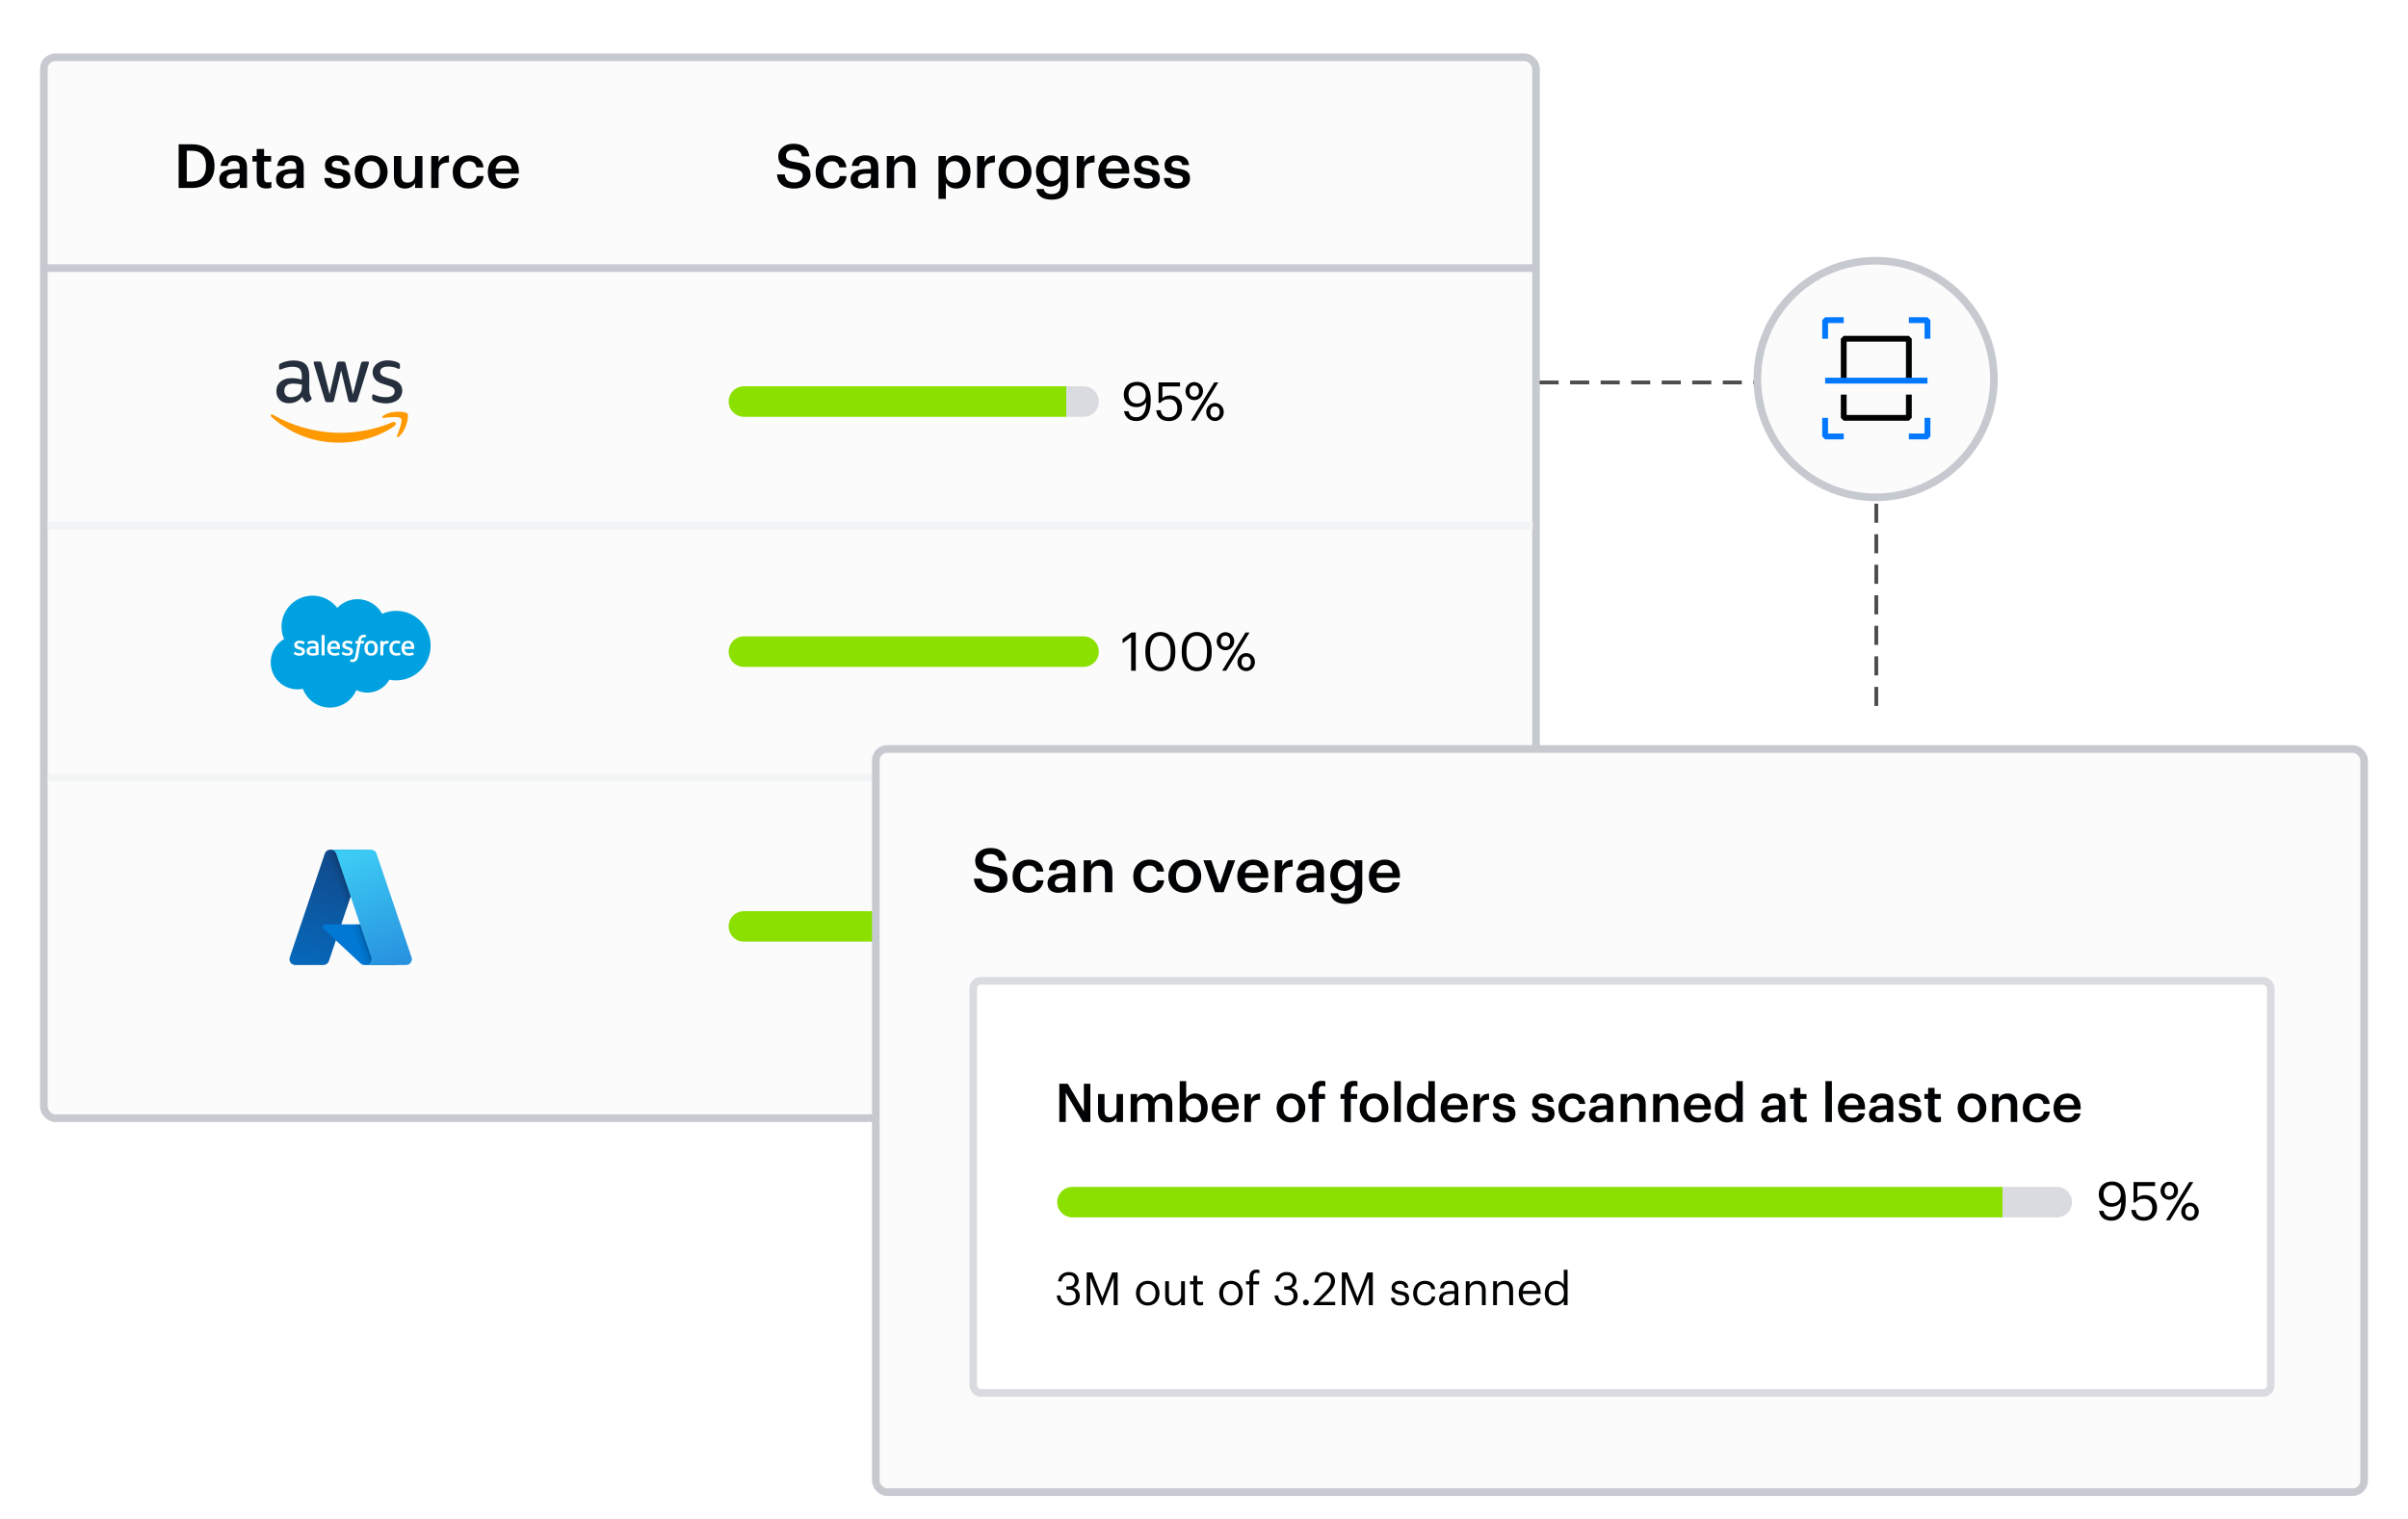 <svg width="631" height="398" viewBox="0 0 631 398" fill="none" xmlns="http://www.w3.org/2000/svg">
<g filter="url(#filter0_dd_8453_7898)">
<rect x="10.5" y="6.001" width="393" height="280" rx="4" fill="#FBFBFB"/>
<rect x="11.5" y="7.001" width="391" height="278" rx="3" stroke="#C7C9D0" stroke-width="2"/>
</g>
<path d="M12.5 70.252L401.648 70.252" stroke="#C7C9D0" stroke-width="2" stroke-linecap="square"/>
<path d="M46.812 49.252V37.812H50.284C54.268 37.812 56.204 40.084 56.204 43.412V43.556C56.204 46.884 54.268 49.252 50.252 49.252H46.812ZM48.94 47.572H50.188C52.748 47.572 53.98 46.1 53.98 43.572V43.444C53.98 40.98 52.86 39.492 50.172 39.492H48.94V47.572ZM60.73 48.02C61.914 48.02 62.794 47.396 62.794 46.324V45.492H61.802C60.33 45.492 59.386 45.828 59.386 46.852C59.386 47.556 59.77 48.02 60.73 48.02ZM60.266 49.412C58.73 49.412 57.466 48.676 57.466 46.932C57.466 44.98 59.354 44.276 61.754 44.276H62.794V43.844C62.794 42.724 62.41 42.164 61.274 42.164C60.266 42.164 59.77 42.644 59.674 43.476H57.802C57.962 41.524 59.514 40.708 61.386 40.708C63.258 40.708 64.73 41.476 64.73 43.764V49.252H62.826V48.228C62.282 48.948 61.546 49.412 60.266 49.412ZM69.797 49.396C68.133 49.396 67.269 48.5 67.269 46.916V42.34H66.149V40.884H67.269V39.044H69.205V40.884H71.045V42.34H69.205V46.74C69.205 47.476 69.557 47.812 70.165 47.812C70.549 47.812 70.837 47.764 71.109 47.652V49.188C70.805 49.3 70.389 49.396 69.797 49.396ZM75.589 48.02C76.773 48.02 77.653 47.396 77.653 46.324V45.492H76.661C75.189 45.492 74.245 45.828 74.245 46.852C74.245 47.556 74.629 48.02 75.589 48.02ZM75.125 49.412C73.589 49.412 72.325 48.676 72.325 46.932C72.325 44.98 74.213 44.276 76.613 44.276H77.653V43.844C77.653 42.724 77.269 42.164 76.133 42.164C75.125 42.164 74.629 42.644 74.533 43.476H72.661C72.821 41.524 74.373 40.708 76.245 40.708C78.117 40.708 79.589 41.476 79.589 43.764V49.252H77.685V48.228C77.141 48.948 76.405 49.412 75.125 49.412ZM88.485 49.412C86.325 49.412 85.061 48.42 84.981 46.644H86.805C86.901 47.492 87.333 47.988 88.469 47.988C89.509 47.988 89.973 47.62 89.973 46.916C89.973 46.228 89.413 45.972 88.181 45.764C85.973 45.412 85.157 44.788 85.157 43.22C85.157 41.54 86.725 40.708 88.293 40.708C90.005 40.708 91.365 41.348 91.573 43.236H89.781C89.621 42.468 89.189 42.116 88.293 42.116C87.461 42.116 86.965 42.516 86.965 43.108C86.965 43.716 87.365 43.956 88.693 44.18C90.661 44.484 91.829 44.964 91.829 46.74C91.829 48.436 90.629 49.412 88.485 49.412ZM97.255 49.412C94.791 49.412 92.967 47.7 92.967 45.156V45.028C92.967 42.436 94.807 40.708 97.271 40.708C99.719 40.708 101.559 42.42 101.559 44.98V45.108C101.559 47.716 99.719 49.412 97.255 49.412ZM97.271 47.908C98.711 47.908 99.575 46.836 99.575 45.124V45.012C99.575 43.284 98.711 42.228 97.271 42.228C95.831 42.228 94.951 43.268 94.951 44.996V45.124C94.951 46.836 95.799 47.908 97.271 47.908ZM106.108 49.412C104.46 49.412 103.228 48.468 103.228 46.244V40.884H105.164V46.02C105.164 47.284 105.692 47.86 106.812 47.86C107.852 47.86 108.764 47.188 108.764 45.86V40.884H110.7V49.252H108.764V47.94C108.348 48.756 107.468 49.412 106.108 49.412ZM112.996 49.252V40.884H114.932V42.452C115.46 41.396 116.244 40.772 117.652 40.756V42.564C115.956 42.58 114.932 43.124 114.932 44.9V49.252H112.996ZM122.863 49.412C120.463 49.412 118.639 47.844 118.639 45.172V45.044C118.639 42.388 120.527 40.708 122.863 40.708C124.719 40.708 126.463 41.54 126.687 43.844H124.815C124.655 42.724 123.919 42.26 122.895 42.26C121.567 42.26 120.623 43.284 120.623 45.012V45.14C120.623 46.964 121.519 47.924 122.943 47.924C123.967 47.924 124.847 47.316 124.959 46.132H126.735C126.591 48.052 125.135 49.412 122.863 49.412ZM132.082 49.412C129.618 49.412 127.842 47.796 127.842 45.156V45.028C127.842 42.436 129.618 40.708 132.002 40.708C134.082 40.708 135.954 41.94 135.954 44.932V45.492H129.826C129.89 47.076 130.69 47.972 132.13 47.972C133.298 47.972 133.906 47.508 134.05 46.692H135.922C135.65 48.452 134.226 49.412 132.082 49.412ZM129.858 44.196H134.034C133.938 42.756 133.202 42.116 132.002 42.116C130.834 42.116 130.05 42.9 129.858 44.196Z" fill="#010203"/>
<path d="M12.5 203.752H401.648" stroke="#F3F4F6" stroke-width="2"/>
<path d="M12.5 137.752H401.648" stroke="#F3F4F6" stroke-width="2"/>
<path d="M86.546 222.638H96.039L86.185 251.836C86.084 252.136 85.891 252.397 85.633 252.581C85.376 252.766 85.067 252.865 84.751 252.866H77.363C77.123 252.866 76.886 252.808 76.673 252.699C76.46 252.589 76.275 252.431 76.135 252.236C75.995 252.041 75.904 251.816 75.868 251.578C75.833 251.341 75.854 251.099 75.931 250.871L85.112 223.667C85.213 223.367 85.406 223.106 85.664 222.921C85.921 222.737 86.23 222.638 86.546 222.638Z" fill="url(#paint0_linear_8453_7898)"/>
<path d="M100.337 242.222H85.283C85.144 242.222 85.007 242.264 84.891 242.343C84.775 242.421 84.686 242.533 84.635 242.663C84.583 242.793 84.572 242.936 84.603 243.073C84.634 243.209 84.705 243.333 84.808 243.429L94.481 252.457C94.762 252.72 95.133 252.866 95.518 252.866H104.042L100.337 242.222Z" fill="#0078D4"/>
<path d="M86.544 222.638C86.224 222.637 85.912 222.738 85.653 222.927C85.395 223.116 85.203 223.382 85.107 223.688L75.94 250.847C75.858 251.075 75.833 251.32 75.865 251.56C75.898 251.8 75.988 252.029 76.128 252.227C76.267 252.425 76.453 252.587 76.668 252.698C76.884 252.809 77.123 252.867 77.365 252.866H84.944C85.226 252.816 85.49 252.691 85.708 252.506C85.927 252.32 86.092 252.079 86.187 251.809L88.015 246.421L94.544 252.512C94.818 252.738 95.161 252.863 95.516 252.866H104.009L100.284 242.223L89.427 242.225L96.072 222.638H86.544Z" fill="url(#paint1_linear_8453_7898)"/>
<path d="M98.668 223.666C98.567 223.367 98.374 223.106 98.118 222.922C97.861 222.737 97.552 222.638 97.236 222.638H86.656C86.972 222.638 87.281 222.737 87.538 222.922C87.795 223.106 87.987 223.367 88.088 223.666L97.27 250.872C97.347 251.099 97.368 251.341 97.333 251.579C97.297 251.816 97.206 252.041 97.066 252.236C96.926 252.431 96.742 252.59 96.528 252.7C96.314 252.809 96.078 252.867 95.838 252.867H106.418C106.658 252.866 106.895 252.809 107.108 252.7C107.322 252.59 107.506 252.431 107.646 252.236C107.786 252.041 107.877 251.816 107.913 251.579C107.948 251.341 107.927 251.099 107.85 250.872L98.668 223.666Z" fill="url(#paint2_linear_8453_7898)"/>
<path d="M88.376 159.285C89.727 157.877 91.609 157.003 93.69 157.003C96.456 157.003 98.869 158.546 100.154 160.836C101.271 160.337 102.508 160.059 103.808 160.059C108.797 160.059 112.842 164.14 112.842 169.173C112.842 174.207 108.797 178.287 103.808 178.287C103.211 178.287 102.615 178.228 102.029 178.11C100.897 180.129 98.74 181.493 96.265 181.493C95.228 181.493 94.248 181.254 93.376 180.828C92.228 183.527 89.555 185.419 86.44 185.419C83.195 185.419 80.43 183.366 79.369 180.487C78.905 180.586 78.425 180.637 77.932 180.637C74.069 180.637 70.938 177.473 70.938 173.569C70.938 170.953 72.344 168.669 74.435 167.447C74.005 166.457 73.765 165.364 73.765 164.214C73.765 159.725 77.409 156.086 81.904 156.086C84.543 156.086 86.889 157.341 88.376 159.285Z" fill="#00A1E0"/>
<path fill-rule="evenodd" clip-rule="evenodd" d="M77.019 171.386C77.007 171.374 76.986 171.354 77.007 171.297L77.177 170.827C77.204 170.746 77.266 170.772 77.29 170.788C77.31 170.8 77.328 170.811 77.346 170.823L77.346 170.823L77.346 170.823C77.371 170.84 77.397 170.857 77.432 170.877C77.932 171.193 78.394 171.196 78.539 171.196C78.913 171.196 79.145 170.998 79.145 170.731V170.717C79.145 170.426 78.789 170.317 78.376 170.19L78.375 170.189L78.283 170.161C77.716 169.999 77.11 169.766 77.11 169.048V169.033C77.11 168.352 77.659 167.877 78.446 167.877L78.532 167.876C78.994 167.876 79.44 168.011 79.763 168.207C79.792 168.225 79.821 168.259 79.805 168.304C79.79 168.346 79.647 168.731 79.63 168.774C79.599 168.855 79.516 168.801 79.516 168.801C79.234 168.645 78.794 168.522 78.424 168.522C78.091 168.522 77.876 168.699 77.876 168.939V168.953C77.876 169.234 78.243 169.353 78.669 169.492L78.67 169.492L78.743 169.516C79.309 169.694 79.911 169.941 79.911 170.622V170.636C79.911 171.372 79.377 171.83 78.518 171.83C78.096 171.83 77.692 171.763 77.265 171.537C77.248 171.527 77.231 171.518 77.215 171.508L77.215 171.508L77.215 171.508L77.215 171.508L77.215 171.508L77.215 171.508L77.215 171.508L77.215 171.508C77.151 171.473 77.088 171.438 77.025 171.392C77.024 171.39 77.022 171.388 77.019 171.386L77.019 171.386L77.019 171.386ZM89.603 171.386C89.591 171.374 89.57 171.354 89.592 171.297L89.761 170.827C89.786 170.75 89.859 170.778 89.875 170.788L89.903 170.807C89.937 170.828 89.969 170.849 90.016 170.877C90.516 171.193 90.978 171.196 91.123 171.196C91.497 171.196 91.729 170.998 91.729 170.731V170.717C91.729 170.426 91.374 170.317 90.961 170.19L90.959 170.189L90.867 170.161C90.3 169.999 89.694 169.766 89.694 169.048V169.033C89.694 168.352 90.243 167.877 91.03 167.877L91.116 167.876C91.578 167.876 92.024 168.011 92.347 168.207C92.376 168.225 92.405 168.259 92.389 168.304C92.374 168.346 92.231 168.731 92.214 168.774C92.183 168.855 92.1 168.801 92.1 168.801C91.818 168.645 91.378 168.522 91.008 168.522C90.675 168.522 90.46 168.699 90.46 168.939V168.953C90.46 169.234 90.827 169.353 91.253 169.492L91.254 169.492L91.328 169.516C91.893 169.694 92.495 169.941 92.495 170.622V170.636C92.495 171.372 91.961 171.83 91.102 171.83C90.68 171.83 90.276 171.763 89.849 171.537C89.832 171.527 89.815 171.518 89.799 171.508L89.799 171.508C89.735 171.473 89.672 171.438 89.609 171.392C89.608 171.39 89.606 171.388 89.603 171.386ZM98.182 169.855C98.182 170.271 98.105 170.599 97.952 170.831C97.801 171.06 97.572 171.172 97.253 171.172C96.934 171.172 96.707 171.061 96.558 170.831C96.407 170.6 96.331 170.271 96.331 169.855C96.331 169.44 96.407 169.113 96.558 168.883C96.707 168.657 96.934 168.546 97.253 168.546C97.572 168.546 97.801 168.657 97.952 168.883C98.105 169.113 98.182 169.44 98.182 169.855ZM98.573 168.461C98.72 168.636 98.83 168.846 98.9 169.084C98.971 169.321 99.006 169.581 99.006 169.855C99.006 170.13 98.971 170.39 98.9 170.626C98.83 170.865 98.72 171.075 98.574 171.25C98.427 171.425 98.242 171.566 98.023 171.665C97.803 171.765 97.544 171.816 97.254 171.816C96.962 171.816 96.704 171.765 96.484 171.665C96.265 171.566 96.08 171.425 95.933 171.25C95.787 171.074 95.677 170.864 95.606 170.626C95.536 170.39 95.501 170.13 95.501 169.855C95.501 169.58 95.536 169.321 95.606 169.084C95.677 168.846 95.787 168.636 95.933 168.461C96.08 168.285 96.265 168.144 96.484 168.042C96.703 167.939 96.962 167.888 97.254 167.888C97.544 167.888 97.803 167.939 98.022 168.042C98.242 168.144 98.427 168.285 98.573 168.461ZM104.792 171.061C104.768 170.991 104.701 171.017 104.701 171.017C104.596 171.057 104.485 171.094 104.367 171.112C104.247 171.131 104.115 171.141 103.974 171.141C103.626 171.141 103.35 171.037 103.153 170.833C102.955 170.629 102.844 170.299 102.845 169.852C102.846 169.446 102.944 169.14 103.12 168.907C103.295 168.676 103.561 168.557 103.916 168.557C104.212 168.557 104.438 168.591 104.674 168.665C104.674 168.665 104.731 168.69 104.758 168.616C104.778 168.561 104.796 168.511 104.813 168.462L104.814 168.46L104.815 168.459L104.815 168.458L104.815 168.458C104.853 168.354 104.889 168.255 104.934 168.125C104.953 168.071 104.907 168.048 104.89 168.041C104.797 168.005 104.577 167.945 104.411 167.92C104.256 167.897 104.074 167.884 103.873 167.884C103.571 167.884 103.303 167.935 103.073 168.038C102.844 168.14 102.649 168.281 102.495 168.457C102.341 168.632 102.224 168.842 102.146 169.08C102.068 169.317 102.029 169.577 102.029 169.852C102.029 170.447 102.189 170.929 102.506 171.281C102.824 171.634 103.301 171.814 103.923 171.814C104.291 171.814 104.668 171.739 104.939 171.632C104.939 171.632 104.991 171.607 104.968 171.547L104.792 171.061ZM106.243 168.884C106.145 169.033 106.081 169.226 106.047 169.457H107.779C107.762 169.234 107.719 169.033 107.618 168.884C107.467 168.657 107.257 168.531 106.938 168.531C106.619 168.531 106.392 168.656 106.243 168.884ZM108.463 168.949C108.402 168.719 108.251 168.487 108.152 168.38C107.996 168.212 107.843 168.094 107.691 168.029C107.493 167.944 107.255 167.888 106.995 167.888C106.692 167.888 106.417 167.939 106.194 168.044C105.97 168.149 105.782 168.292 105.634 168.471C105.487 168.648 105.376 168.86 105.305 169.101C105.234 169.34 105.198 169.601 105.198 169.876C105.198 170.156 105.235 170.417 105.309 170.652C105.383 170.888 105.501 171.097 105.661 171.269C105.82 171.443 106.026 171.579 106.272 171.674C106.516 171.768 106.813 171.817 107.153 171.817C107.855 171.814 108.224 171.658 108.377 171.574C108.403 171.559 108.429 171.532 108.397 171.457L108.238 171.012C108.214 170.946 108.147 170.971 108.147 170.971L108.118 170.981L108.099 170.989C107.927 171.055 107.676 171.151 107.15 171.15C106.773 171.149 106.494 171.038 106.319 170.864C106.139 170.687 106.051 170.425 106.036 170.056L108.465 170.059C108.465 170.059 108.529 170.057 108.535 169.995L108.537 169.984C108.548 169.905 108.608 169.46 108.463 168.949ZM86.791 168.884C86.693 169.033 86.63 169.226 86.595 169.457H88.327C88.31 169.234 88.266 169.033 88.167 168.884C88.015 168.657 87.805 168.531 87.486 168.531C87.167 168.531 86.94 168.656 86.791 168.884ZM89.01 168.949C88.95 168.719 88.799 168.487 88.7 168.38C88.544 168.212 88.391 168.094 88.239 168.029C88.041 167.944 87.803 167.888 87.543 167.888C87.241 167.888 86.965 167.939 86.742 168.044C86.518 168.149 86.33 168.292 86.182 168.471C86.035 168.648 85.924 168.86 85.853 169.101C85.783 169.34 85.746 169.601 85.746 169.876C85.746 170.156 85.784 170.417 85.857 170.652C85.931 170.888 86.049 171.097 86.209 171.269C86.368 171.443 86.574 171.579 86.82 171.674C87.064 171.768 87.361 171.817 87.701 171.817C88.403 171.814 88.772 171.658 88.925 171.574C88.951 171.559 88.977 171.532 88.945 171.457L88.787 171.012C88.762 170.946 88.695 170.971 88.695 170.971C88.68 170.976 88.664 170.982 88.647 170.989C88.475 171.055 88.224 171.151 87.697 171.15C87.321 171.149 87.042 171.038 86.867 170.864C86.687 170.687 86.6 170.425 86.584 170.056L89.013 170.059C89.013 170.059 89.077 170.057 89.083 169.995L89.085 169.984C89.096 169.904 89.156 169.459 89.01 168.949ZM81.205 170.903C81.237 170.952 81.25 170.971 81.345 171.047C81.343 171.047 81.563 171.219 82.057 171.189C82.404 171.168 82.713 171.102 82.713 171.102H82.712V169.998C82.712 169.998 82.401 169.946 82.053 169.942C81.558 169.935 81.347 170.118 81.349 170.117C81.203 170.22 81.132 170.374 81.132 170.588C81.132 170.723 81.157 170.829 81.205 170.903ZM82.312 169.34C82.213 169.333 82.085 169.329 81.933 169.329C81.724 169.329 81.523 169.355 81.334 169.406C81.145 169.457 80.974 169.536 80.827 169.641C80.68 169.746 80.56 169.883 80.475 170.042C80.389 170.202 80.345 170.39 80.345 170.602C80.345 170.817 80.382 171.004 80.456 171.156C80.53 171.31 80.637 171.438 80.773 171.536C80.908 171.635 81.075 171.707 81.268 171.75C81.459 171.794 81.675 171.816 81.911 171.816C82.16 171.816 82.408 171.796 82.649 171.755C82.887 171.714 83.18 171.655 83.261 171.636C83.318 171.623 83.374 171.608 83.431 171.593C83.491 171.578 83.486 171.513 83.486 171.513L83.485 169.292C83.485 168.805 83.355 168.444 83.099 168.22C82.844 167.997 82.469 167.884 81.983 167.884C81.801 167.884 81.508 167.909 81.333 167.944C81.333 167.944 80.802 168.047 80.583 168.217C80.583 168.217 80.536 168.247 80.562 168.314L80.734 168.776C80.755 168.836 80.813 168.816 80.813 168.816C80.813 168.816 80.832 168.808 80.853 168.796C81.321 168.542 81.912 168.549 81.912 168.549C82.174 168.549 82.376 168.602 82.512 168.706C82.645 168.808 82.712 168.961 82.712 169.285V169.387C82.503 169.358 82.312 169.34 82.312 169.34ZM101.865 168.002C101.881 168.008 101.92 168.034 101.902 168.089C101.879 168.155 101.761 168.488 101.719 168.599C101.704 168.641 101.677 168.67 101.631 168.664C101.631 168.664 101.491 168.632 101.364 168.632C101.276 168.632 101.151 168.643 101.038 168.678C100.928 168.712 100.827 168.772 100.738 168.858C100.649 168.944 100.578 169.065 100.525 169.215C100.471 169.368 100.445 169.61 100.445 169.853V171.663C100.445 171.704 100.412 171.737 100.371 171.737H99.733C99.692 171.737 99.659 171.704 99.659 171.663V168.04C99.659 167.999 99.688 167.966 99.729 167.966H100.351C100.392 167.966 100.421 167.999 100.421 168.04V168.335C100.514 168.211 100.682 168.101 100.832 168.033C100.984 167.965 101.153 167.913 101.458 167.932C101.618 167.942 101.824 167.986 101.865 168.002Z" fill="white"/>
<path fill-rule="evenodd" clip-rule="evenodd" d="M95.671 166.353C95.763 166.37 95.834 166.386 95.912 166.41C95.928 166.417 95.975 166.44 95.956 166.495L95.771 167.005C95.755 167.043 95.744 167.066 95.665 167.042C95.645 167.036 95.616 167.028 95.541 167.012C95.486 167 95.414 166.992 95.341 166.992C95.245 166.992 95.157 167.004 95.081 167.029C95.005 167.054 94.937 167.096 94.877 167.156C94.817 167.217 94.745 167.306 94.707 167.415C94.631 167.634 94.594 167.865 94.582 167.939C94.58 167.952 94.579 167.96 94.579 167.963H95.355C95.42 167.963 95.441 167.993 95.434 168.041L95.344 168.546C95.33 168.619 95.263 168.617 95.263 168.617H94.463L93.915 171.714C93.858 172.034 93.786 172.308 93.702 172.529C93.617 172.753 93.528 172.917 93.386 173.073C93.255 173.217 93.107 173.324 92.938 173.386C92.769 173.447 92.564 173.478 92.341 173.478C92.234 173.478 92.12 173.477 91.985 173.445C91.888 173.422 91.835 173.405 91.763 173.38C91.733 173.368 91.709 173.331 91.726 173.282C91.743 173.234 91.886 172.841 91.906 172.789C91.931 172.726 91.994 172.75 91.994 172.75C92.037 172.768 92.068 172.781 92.125 172.792C92.183 172.804 92.261 172.814 92.32 172.814C92.425 172.814 92.522 172.801 92.606 172.773C92.707 172.739 92.766 172.68 92.828 172.601C92.892 172.519 92.944 172.406 92.997 172.256C93.052 172.103 93.1 171.902 93.143 171.657L93.687 168.617H93.151C93.086 168.617 93.065 168.587 93.072 168.539L93.162 168.033C93.176 167.96 93.243 167.963 93.243 167.963H93.795L93.825 167.799C93.907 167.311 94.071 166.94 94.313 166.697C94.556 166.452 94.902 166.328 95.341 166.328C95.467 166.328 95.578 166.336 95.671 166.353ZM84.991 171.737C85.031 171.737 85.061 171.704 85.061 171.663V166.479C85.061 166.439 85.031 166.406 84.991 166.406H84.347C84.306 166.406 84.277 166.439 84.277 166.479V171.663C84.277 171.704 84.306 171.737 84.347 171.737H84.991Z" fill="white"/>
<path d="M81.068 102.264C81.068 102.708 81.116 103.068 81.2 103.332C81.295 103.596 81.415 103.884 81.582 104.196C81.642 104.292 81.666 104.388 81.666 104.472C81.666 104.592 81.594 104.712 81.439 104.832L80.685 105.336C80.578 105.408 80.47 105.444 80.374 105.444C80.255 105.444 80.135 105.384 80.016 105.276C79.848 105.096 79.705 104.904 79.585 104.712C79.466 104.508 79.346 104.28 79.215 104.004C78.282 105.108 77.11 105.66 75.699 105.66C74.694 105.66 73.893 105.372 73.307 104.796C72.721 104.22 72.422 103.452 72.422 102.492C72.422 101.472 72.781 100.644 73.51 100.02C74.24 99.396 75.208 99.084 76.44 99.084C76.847 99.084 77.265 99.12 77.708 99.18C78.15 99.24 78.605 99.336 79.083 99.444V98.568C79.083 97.656 78.892 97.02 78.521 96.648C78.138 96.276 77.492 96.097 76.572 96.097C76.153 96.097 75.722 96.145 75.28 96.252C74.838 96.361 74.407 96.493 73.989 96.66C73.797 96.745 73.654 96.793 73.57 96.817C73.486 96.841 73.426 96.853 73.379 96.853C73.211 96.853 73.127 96.733 73.127 96.481V95.893C73.127 95.701 73.151 95.557 73.211 95.473C73.271 95.389 73.379 95.305 73.546 95.221C73.965 95.005 74.467 94.825 75.053 94.681C75.639 94.525 76.261 94.453 76.918 94.453C78.341 94.453 79.382 94.777 80.052 95.425C80.709 96.073 81.044 97.056 81.044 98.376V102.264H81.068ZM76.213 104.088C76.608 104.088 77.014 104.016 77.445 103.872C77.875 103.728 78.258 103.464 78.581 103.104C78.772 102.876 78.915 102.624 78.987 102.336C79.059 102.048 79.107 101.7 79.107 101.292V100.788C78.76 100.704 78.389 100.632 78.007 100.584C77.624 100.536 77.253 100.512 76.882 100.512C76.081 100.512 75.495 100.668 75.101 100.992C74.706 101.316 74.515 101.772 74.515 102.372C74.515 102.936 74.658 103.356 74.957 103.644C75.244 103.944 75.663 104.088 76.213 104.088ZM85.816 105.384C85.6 105.384 85.457 105.348 85.361 105.264C85.266 105.192 85.182 105.024 85.11 104.796L82.3 95.521C82.228 95.281 82.192 95.125 82.192 95.041C82.192 94.849 82.288 94.741 82.479 94.741H83.651C83.878 94.741 84.034 94.777 84.118 94.861C84.213 94.933 84.285 95.101 84.357 95.329L86.366 103.272L88.231 95.329C88.291 95.089 88.363 94.933 88.459 94.861C88.554 94.789 88.722 94.741 88.937 94.741H89.894C90.121 94.741 90.276 94.777 90.372 94.861C90.468 94.933 90.552 95.101 90.599 95.329L92.489 103.368L94.558 95.329C94.629 95.089 94.713 94.933 94.797 94.861C94.892 94.789 95.048 94.741 95.263 94.741H96.375C96.567 94.741 96.674 94.837 96.674 95.041C96.674 95.101 96.662 95.161 96.65 95.233C96.638 95.305 96.615 95.401 96.567 95.533L93.685 104.808C93.613 105.048 93.529 105.204 93.433 105.276C93.338 105.348 93.182 105.396 92.979 105.396H91.951C91.723 105.396 91.568 105.36 91.472 105.276C91.377 105.192 91.293 105.036 91.245 104.796L89.391 97.056L87.55 104.784C87.49 105.024 87.418 105.18 87.323 105.264C87.227 105.348 87.059 105.384 86.844 105.384H85.816ZM101.183 105.708C100.561 105.708 99.939 105.636 99.341 105.492C98.743 105.348 98.277 105.192 97.966 105.012C97.775 104.904 97.643 104.784 97.595 104.676C97.547 104.568 97.523 104.448 97.523 104.34V103.728C97.523 103.476 97.619 103.356 97.799 103.356C97.87 103.356 97.942 103.368 98.014 103.392C98.085 103.416 98.193 103.464 98.313 103.512C98.719 103.692 99.162 103.836 99.628 103.932C100.107 104.028 100.573 104.076 101.051 104.076C101.805 104.076 102.391 103.944 102.797 103.68C103.204 103.416 103.419 103.032 103.419 102.54C103.419 102.204 103.312 101.928 103.096 101.7C102.881 101.472 102.474 101.268 101.888 101.076L100.154 100.536C99.281 100.26 98.636 99.852 98.241 99.312C97.846 98.784 97.643 98.196 97.643 97.572C97.643 97.069 97.751 96.624 97.966 96.24C98.181 95.857 98.468 95.521 98.827 95.257C99.186 94.981 99.592 94.777 100.071 94.633C100.549 94.489 101.051 94.429 101.578 94.429C101.841 94.429 102.116 94.441 102.379 94.477C102.654 94.513 102.905 94.561 103.156 94.609C103.395 94.669 103.622 94.729 103.838 94.801C104.053 94.873 104.22 94.945 104.34 95.017C104.507 95.113 104.627 95.209 104.699 95.317C104.771 95.413 104.806 95.545 104.806 95.713V96.276C104.806 96.528 104.711 96.66 104.531 96.66C104.436 96.66 104.28 96.612 104.077 96.516C103.395 96.204 102.63 96.049 101.781 96.049C101.099 96.049 100.561 96.157 100.19 96.385C99.82 96.612 99.628 96.96 99.628 97.452C99.628 97.788 99.748 98.076 99.987 98.304C100.226 98.532 100.669 98.76 101.302 98.964L103.001 99.504C103.862 99.78 104.484 100.164 104.854 100.656C105.225 101.148 105.404 101.712 105.404 102.336C105.404 102.852 105.297 103.32 105.093 103.728C104.878 104.136 104.591 104.496 104.22 104.784C103.85 105.084 103.407 105.3 102.893 105.456C102.355 105.624 101.793 105.708 101.183 105.708Z" fill="#252F3E"/>
<path fill-rule="evenodd" clip-rule="evenodd" d="M103.445 111.539C99.511 114.455 93.795 116.002 88.88 116.002C81.991 116.002 75.785 113.447 71.097 109.199C70.726 108.863 71.061 108.407 71.503 108.671C76.574 111.623 82.828 113.411 89.298 113.411C93.663 113.411 98.459 112.499 102.871 110.627C103.529 110.327 104.091 111.059 103.445 111.539Z" fill="#FF9900"/>
<path fill-rule="evenodd" clip-rule="evenodd" d="M105.08 109.667C104.578 109.019 101.755 109.355 100.476 109.511C100.093 109.559 100.033 109.223 100.38 108.971C102.628 107.387 106.324 107.843 106.754 108.371C107.185 108.911 106.635 112.619 104.53 114.395C104.207 114.671 103.896 114.527 104.04 114.167C104.518 112.979 105.582 110.303 105.08 109.667Z" fill="#FF9900"/>
<path d="M208.192 49.412C205.072 49.412 203.76 47.86 203.6 45.7H205.648C205.792 46.852 206.256 47.812 208.192 47.812C209.456 47.812 210.352 47.108 210.352 46.052C210.352 44.996 209.824 44.596 207.968 44.292C205.232 43.924 203.936 43.092 203.936 40.948C203.936 39.076 205.536 37.668 207.92 37.668C210.384 37.668 211.856 38.788 212.08 40.98H210.128C209.92 39.78 209.232 39.268 207.92 39.268C206.624 39.268 205.952 39.892 205.952 40.772C205.952 41.7 206.336 42.164 208.32 42.452C211.008 42.82 212.4 43.588 212.4 45.876C212.4 47.86 210.72 49.412 208.192 49.412ZM217.964 49.412C215.564 49.412 213.74 47.844 213.74 45.172V45.044C213.74 42.388 215.628 40.708 217.964 40.708C219.82 40.708 221.564 41.54 221.788 43.844H219.916C219.756 42.724 219.02 42.26 217.996 42.26C216.668 42.26 215.724 43.284 215.724 45.012V45.14C215.724 46.964 216.62 47.924 218.044 47.924C219.068 47.924 219.948 47.316 220.06 46.132H221.836C221.692 48.052 220.236 49.412 217.964 49.412ZM226.16 48.02C227.344 48.02 228.224 47.396 228.224 46.324V45.492H227.232C225.76 45.492 224.816 45.828 224.816 46.852C224.816 47.556 225.2 48.02 226.16 48.02ZM225.696 49.412C224.16 49.412 222.896 48.676 222.896 46.932C222.896 44.98 224.784 44.276 227.184 44.276H228.224V43.844C228.224 42.724 227.84 42.164 226.704 42.164C225.696 42.164 225.2 42.644 225.104 43.476H223.232C223.392 41.524 224.944 40.708 226.816 40.708C228.688 40.708 230.16 41.476 230.16 43.764V49.252H228.256V48.228C227.712 48.948 226.976 49.412 225.696 49.412ZM232.379 49.252V40.884H234.315V42.212C234.715 41.396 235.643 40.708 237.019 40.708C238.699 40.708 239.883 41.684 239.883 43.988V49.252H237.947V44.164C237.947 42.9 237.435 42.324 236.283 42.324C235.195 42.324 234.315 42.996 234.315 44.324V49.252H232.379ZM250.117 47.876C251.541 47.876 252.325 46.916 252.325 45.124V44.996C252.325 43.14 251.365 42.228 250.101 42.228C248.757 42.228 247.797 43.14 247.797 44.996V45.124C247.797 46.996 248.709 47.876 250.117 47.876ZM245.925 52.116V40.884H247.861V42.228C248.325 41.428 249.365 40.708 250.597 40.708C252.693 40.708 254.309 42.26 254.309 44.964V45.092C254.309 47.78 252.757 49.412 250.597 49.412C249.269 49.412 248.309 48.756 247.861 47.94V52.116H245.925ZM256.05 49.252V40.884H257.986V42.452C258.514 41.396 259.298 40.772 260.706 40.756V42.564C259.01 42.58 257.986 43.124 257.986 44.9V49.252H256.05ZM265.982 49.412C263.518 49.412 261.694 47.7 261.694 45.156V45.028C261.694 42.436 263.534 40.708 265.998 40.708C268.446 40.708 270.286 42.42 270.286 44.98V45.108C270.286 47.716 268.446 49.412 265.982 49.412ZM265.998 47.908C267.438 47.908 268.302 46.836 268.302 45.124V45.012C268.302 43.284 267.438 42.228 265.998 42.228C264.558 42.228 263.678 43.268 263.678 44.996V45.124C263.678 46.836 264.526 47.908 265.998 47.908ZM275.667 47.428C277.011 47.428 277.987 46.468 277.987 44.868V44.756C277.987 43.172 277.123 42.228 275.731 42.228C274.291 42.228 273.459 43.268 273.459 44.788V44.916C273.459 46.468 274.419 47.428 275.667 47.428ZM275.603 52.324C272.979 52.324 271.795 51.14 271.571 49.54H273.523C273.683 50.372 274.323 50.852 275.587 50.852C277.091 50.852 277.923 50.1 277.923 48.596V47.364C277.459 48.164 276.419 48.916 275.187 48.916C273.091 48.916 271.475 47.348 271.475 44.932V44.82C271.475 42.468 273.075 40.708 275.235 40.708C276.611 40.708 277.443 41.332 277.923 42.164V40.884H279.859V48.628C279.843 51.092 278.195 52.324 275.603 52.324ZM282.16 49.252V40.884H284.096V42.452C284.624 41.396 285.408 40.772 286.816 40.756V42.564C285.12 42.58 284.096 43.124 284.096 44.9V49.252H282.16ZM292.043 49.412C289.579 49.412 287.803 47.796 287.803 45.156V45.028C287.803 42.436 289.579 40.708 291.963 40.708C294.043 40.708 295.915 41.94 295.915 44.932V45.492H289.787C289.851 47.076 290.651 47.972 292.091 47.972C293.259 47.972 293.867 47.508 294.011 46.692H295.883C295.611 48.452 294.187 49.412 292.043 49.412ZM289.819 44.196H293.995C293.899 42.756 293.163 42.116 291.963 42.116C290.795 42.116 290.011 42.9 289.819 44.196ZM300.586 49.412C298.426 49.412 297.162 48.42 297.082 46.644H298.906C299.002 47.492 299.434 47.988 300.57 47.988C301.61 47.988 302.074 47.62 302.074 46.916C302.074 46.228 301.514 45.972 300.282 45.764C298.074 45.412 297.258 44.788 297.258 43.22C297.258 41.54 298.826 40.708 300.394 40.708C302.106 40.708 303.466 41.348 303.674 43.236H301.882C301.722 42.468 301.29 42.116 300.394 42.116C299.562 42.116 299.066 42.516 299.066 43.108C299.066 43.716 299.466 43.956 300.794 44.18C302.762 44.484 303.93 44.964 303.93 46.74C303.93 48.436 302.73 49.412 300.586 49.412ZM308.493 49.412C306.333 49.412 305.069 48.42 304.989 46.644H306.813C306.909 47.492 307.341 47.988 308.477 47.988C309.517 47.988 309.981 47.62 309.981 46.916C309.981 46.228 309.421 45.972 308.189 45.764C305.981 45.412 305.165 44.788 305.165 43.22C305.165 41.54 306.733 40.708 308.301 40.708C310.013 40.708 311.373 41.348 311.581 43.236H309.789C309.629 42.468 309.197 42.116 308.301 42.116C307.469 42.116 306.973 42.516 306.973 43.108C306.973 43.716 307.373 43.956 308.701 44.18C310.669 44.484 311.837 44.964 311.837 46.74C311.837 48.436 310.637 49.412 308.493 49.412Z" fill="#010203"/>
<path d="M194.938 105.215H283.939" stroke="url(#paint3_linear_8453_7898)" stroke-width="8" stroke-linecap="round"/>
<path d="M297.946 105.735C299.29 105.735 300.242 104.867 300.242 103.565C300.242 101.927 299.276 101.017 297.932 101.017C296.616 101.017 295.72 101.941 295.72 103.355C295.72 104.797 296.588 105.735 297.946 105.735ZM297.764 110.327C295.916 110.327 294.81 109.361 294.544 107.751H295.72C295.944 108.731 296.504 109.333 297.792 109.333C299.388 109.333 300.326 108.017 300.354 105.357C299.878 106.169 298.912 106.687 297.764 106.687C295.818 106.687 294.474 105.301 294.474 103.411C294.474 101.409 295.818 100.065 297.932 100.065C300.298 100.065 301.53 101.661 301.53 104.545V105.175C301.53 108.493 300.158 110.327 297.764 110.327ZM306.32 110.341C304.164 110.341 303.128 109.151 302.988 107.513H304.15C304.346 108.605 304.78 109.361 306.306 109.361C307.664 109.361 308.504 108.451 308.504 106.939C308.504 105.525 307.678 104.601 306.404 104.601C305.242 104.601 304.57 104.965 304.038 105.567H303.59V100.205H309.218V101.255H304.598V104.307C305.004 103.929 305.69 103.621 306.642 103.621C308.434 103.621 309.75 104.895 309.75 106.939C309.75 109.053 308.224 110.341 306.32 110.341ZM312.951 104.853C311.761 104.853 310.655 103.873 310.655 102.515C310.655 101.129 311.733 100.121 312.951 100.121C314.197 100.121 315.247 101.129 315.247 102.487C315.247 103.873 314.155 104.853 312.951 104.853ZM312.069 110.215L318.187 100.205H319.251L313.133 110.215H312.069ZM312.951 103.943C313.707 103.943 314.183 103.425 314.183 102.487C314.183 101.591 313.707 101.031 312.951 101.031C312.209 101.031 311.719 101.549 311.719 102.501C311.719 103.453 312.209 103.943 312.951 103.943ZM318.383 110.327C317.193 110.327 316.087 109.347 316.087 107.989C316.087 106.603 317.165 105.595 318.383 105.595C319.629 105.595 320.679 106.603 320.679 107.961C320.679 109.347 319.587 110.327 318.383 110.327ZM318.383 109.417C319.139 109.417 319.615 108.899 319.615 107.961C319.615 107.065 319.139 106.505 318.383 106.505C317.641 106.505 317.151 107.023 317.151 107.975C317.151 108.927 317.641 109.417 318.383 109.417Z" fill="black"/>
<path d="M194.938 170.752H283.939" stroke="#8BE000" stroke-width="8" stroke-linecap="round"/>
<path d="M296.406 175.752V166.946L294.166 168.556V167.422L296.49 165.742H297.624V175.752H296.406ZM304.112 175.878C301.718 175.878 300.136 173.946 300.136 171.034V170.474C300.136 167.52 301.634 165.616 304.084 165.616C306.548 165.616 307.99 167.59 307.99 170.446V171.006C307.99 173.918 306.576 175.878 304.112 175.878ZM304.112 174.87C305.862 174.87 306.758 173.526 306.758 170.992V170.432C306.758 168.108 305.778 166.596 304.084 166.596C302.39 166.596 301.382 167.996 301.382 170.46V171.02C301.382 173.554 302.446 174.87 304.112 174.87ZM313.641 175.878C311.247 175.878 309.665 173.946 309.665 171.034V170.474C309.665 167.52 311.163 165.616 313.613 165.616C316.077 165.616 317.519 167.59 317.519 170.446V171.006C317.519 173.918 316.105 175.878 313.641 175.878ZM313.641 174.87C315.391 174.87 316.287 173.526 316.287 170.992V170.432C316.287 168.108 315.307 166.596 313.613 166.596C311.919 166.596 310.911 167.996 310.911 170.46V171.02C310.911 173.554 311.975 174.87 313.641 174.87ZM321.126 170.39C319.936 170.39 318.83 169.41 318.83 168.052C318.83 166.666 319.908 165.658 321.126 165.658C322.372 165.658 323.422 166.666 323.422 168.024C323.422 169.41 322.33 170.39 321.126 170.39ZM320.244 175.752L326.362 165.742H327.426L321.308 175.752H320.244ZM321.126 169.48C321.882 169.48 322.358 168.962 322.358 168.024C322.358 167.128 321.882 166.568 321.126 166.568C320.384 166.568 319.894 167.086 319.894 168.038C319.894 168.99 320.384 169.48 321.126 169.48ZM326.558 175.864C325.368 175.864 324.262 174.884 324.262 173.526C324.262 172.14 325.34 171.132 326.558 171.132C327.804 171.132 328.854 172.14 328.854 173.498C328.854 174.884 327.762 175.864 326.558 175.864ZM326.558 174.954C327.314 174.954 327.79 174.436 327.79 173.498C327.79 172.602 327.314 172.042 326.558 172.042C325.816 172.042 325.326 172.56 325.326 173.512C325.326 174.464 325.816 174.954 326.558 174.954Z" fill="black"/>
<path d="M194.938 242.752H283.939" stroke="#8BE000" stroke-width="8" stroke-linecap="round"/>
<path d="M296.406 247.752V238.946L294.166 240.556V239.422L296.49 237.742H297.624V247.752H296.406ZM304.112 247.878C301.718 247.878 300.136 245.946 300.136 243.034V242.474C300.136 239.52 301.634 237.616 304.084 237.616C306.548 237.616 307.99 239.59 307.99 242.446V243.006C307.99 245.918 306.576 247.878 304.112 247.878ZM304.112 246.87C305.862 246.87 306.758 245.526 306.758 242.992V242.432C306.758 240.108 305.778 238.596 304.084 238.596C302.39 238.596 301.382 239.996 301.382 242.46V243.02C301.382 245.554 302.446 246.87 304.112 246.87ZM313.641 247.878C311.247 247.878 309.665 245.946 309.665 243.034V242.474C309.665 239.52 311.163 237.616 313.613 237.616C316.077 237.616 317.519 239.59 317.519 242.446V243.006C317.519 245.918 316.105 247.878 313.641 247.878ZM313.641 246.87C315.391 246.87 316.287 245.526 316.287 242.992V242.432C316.287 240.108 315.307 238.596 313.613 238.596C311.919 238.596 310.911 239.996 310.911 242.46V243.02C310.911 245.554 311.975 246.87 313.641 246.87ZM321.126 242.39C319.936 242.39 318.83 241.41 318.83 240.052C318.83 238.666 319.908 237.658 321.126 237.658C322.372 237.658 323.422 238.666 323.422 240.024C323.422 241.41 322.33 242.39 321.126 242.39ZM320.244 247.752L326.362 237.742H327.426L321.308 247.752H320.244ZM321.126 241.48C321.882 241.48 322.358 240.962 322.358 240.024C322.358 239.128 321.882 238.568 321.126 238.568C320.384 238.568 319.894 239.086 319.894 240.038C319.894 240.99 320.384 241.48 321.126 241.48ZM326.558 247.864C325.368 247.864 324.262 246.884 324.262 245.526C324.262 244.14 325.34 243.132 326.558 243.132C327.804 243.132 328.854 244.14 328.854 245.498C328.854 246.884 327.762 247.864 326.558 247.864ZM326.558 246.954C327.314 246.954 327.79 246.436 327.79 245.498C327.79 244.602 327.314 244.042 326.558 244.042C325.816 244.042 325.326 244.56 325.326 245.512C325.326 246.464 325.816 246.954 326.558 246.954Z" fill="black"/>
<g filter="url(#filter1_dd_8453_7898)">
<rect x="229.5" y="188.252" width="390" height="194.747" rx="3" fill="#FBFBFB" stroke="#C7C9D0" stroke-width="2"/>
<rect x="255.031" y="248.999" width="340" height="108" rx="2" fill="white"/>
<rect x="255.031" y="248.999" width="340" height="108" rx="2" stroke="#DADBE1" stroke-width="2"/>
<path d="M259.794 225.949C256.674 225.949 255.362 224.397 255.202 222.237H257.25C257.394 223.389 257.858 224.349 259.794 224.349C261.058 224.349 261.954 223.645 261.954 222.589C261.954 221.533 261.426 221.133 259.57 220.829C256.834 220.461 255.538 219.629 255.538 217.485C255.538 215.613 257.138 214.205 259.522 214.205C261.986 214.205 263.458 215.325 263.682 217.517H261.73C261.522 216.317 260.834 215.805 259.522 215.805C258.226 215.805 257.554 216.429 257.554 217.309C257.554 218.237 257.938 218.701 259.922 218.989C262.61 219.357 264.002 220.125 264.002 222.413C264.002 224.397 262.322 225.949 259.794 225.949ZM269.566 225.949C267.166 225.949 265.342 224.381 265.342 221.709V221.581C265.342 218.925 267.23 217.245 269.566 217.245C271.422 217.245 273.166 218.077 273.39 220.381H271.518C271.358 219.261 270.622 218.797 269.598 218.797C268.27 218.797 267.326 219.821 267.326 221.549V221.677C267.326 223.501 268.222 224.461 269.646 224.461C270.67 224.461 271.55 223.853 271.662 222.669H273.438C273.294 224.589 271.838 225.949 269.566 225.949ZM277.761 224.557C278.945 224.557 279.825 223.933 279.825 222.861V222.029H278.833C277.361 222.029 276.417 222.365 276.417 223.389C276.417 224.093 276.801 224.557 277.761 224.557ZM277.297 225.949C275.761 225.949 274.497 225.213 274.497 223.469C274.497 221.517 276.385 220.813 278.785 220.813H279.825V220.381C279.825 219.261 279.441 218.701 278.305 218.701C277.297 218.701 276.801 219.181 276.705 220.013H274.833C274.993 218.061 276.545 217.245 278.417 217.245C280.289 217.245 281.761 218.013 281.761 220.301V225.789H279.857V224.765C279.313 225.485 278.577 225.949 277.297 225.949ZM283.98 225.789V217.421H285.916V218.749C286.316 217.933 287.244 217.245 288.62 217.245C290.3 217.245 291.484 218.221 291.484 220.525V225.789H289.548V220.701C289.548 219.437 289.036 218.861 287.884 218.861C286.796 218.861 285.916 219.533 285.916 220.861V225.789H283.98ZM301.191 225.949C298.791 225.949 296.967 224.381 296.967 221.709V221.581C296.967 218.925 298.855 217.245 301.191 217.245C303.047 217.245 304.791 218.077 305.015 220.381H303.143C302.983 219.261 302.247 218.797 301.223 218.797C299.895 218.797 298.951 219.821 298.951 221.549V221.677C298.951 223.501 299.847 224.461 301.271 224.461C302.295 224.461 303.175 223.853 303.287 222.669H305.063C304.919 224.589 303.463 225.949 301.191 225.949ZM310.458 225.949C307.994 225.949 306.17 224.237 306.17 221.693V221.565C306.17 218.973 308.01 217.245 310.474 217.245C312.922 217.245 314.762 218.957 314.762 221.517V221.645C314.762 224.253 312.922 225.949 310.458 225.949ZM310.474 224.445C311.914 224.445 312.778 223.373 312.778 221.661V221.549C312.778 219.821 311.914 218.765 310.474 218.765C309.034 218.765 308.154 219.805 308.154 221.533V221.661C308.154 223.373 309.002 224.445 310.474 224.445ZM318.391 225.789L315.335 217.421H317.415L319.607 223.805L321.767 217.421H323.671L320.647 225.789H318.391ZM328.473 225.949C326.009 225.949 324.233 224.333 324.233 221.693V221.565C324.233 218.973 326.009 217.245 328.393 217.245C330.473 217.245 332.345 218.477 332.345 221.469V222.029H326.217C326.281 223.613 327.081 224.509 328.521 224.509C329.689 224.509 330.297 224.045 330.441 223.229H332.313C332.041 224.989 330.617 225.949 328.473 225.949ZM326.249 220.733H330.425C330.329 219.293 329.593 218.653 328.393 218.653C327.225 218.653 326.441 219.437 326.249 220.733ZM334.074 225.789V217.421H336.01V218.989C336.538 217.933 337.322 217.309 338.73 217.293V219.101C337.034 219.117 336.01 219.661 336.01 221.437V225.789H334.074ZM342.933 224.557C344.117 224.557 344.997 223.933 344.997 222.861V222.029H344.005C342.533 222.029 341.589 222.365 341.589 223.389C341.589 224.093 341.973 224.557 342.933 224.557ZM342.469 225.949C340.933 225.949 339.669 225.213 339.669 223.469C339.669 221.517 341.557 220.813 343.957 220.813H344.997V220.381C344.997 219.261 344.613 218.701 343.477 218.701C342.469 218.701 341.973 219.181 341.877 220.013H340.005C340.165 218.061 341.717 217.245 343.589 217.245C345.461 217.245 346.933 218.013 346.933 220.301V225.789H345.029V224.765C344.485 225.485 343.749 225.949 342.469 225.949ZM352.784 223.965C354.128 223.965 355.104 223.005 355.104 221.405V221.293C355.104 219.709 354.24 218.765 352.848 218.765C351.408 218.765 350.576 219.805 350.576 221.325V221.453C350.576 223.005 351.536 223.965 352.784 223.965ZM352.72 228.861C350.096 228.861 348.912 227.677 348.688 226.077H350.64C350.8 226.909 351.44 227.389 352.704 227.389C354.208 227.389 355.04 226.637 355.04 225.133V223.901C354.576 224.701 353.536 225.453 352.304 225.453C350.208 225.453 348.592 223.885 348.592 221.469V221.357C348.592 219.005 350.192 217.245 352.352 217.245C353.728 217.245 354.56 217.869 355.04 218.701V217.421H356.976V225.165C356.96 227.629 355.312 228.861 352.72 228.861ZM362.957 225.949C360.493 225.949 358.717 224.333 358.717 221.693V221.565C358.717 218.973 360.493 217.245 362.877 217.245C364.957 217.245 366.829 218.477 366.829 221.469V222.029H360.701C360.765 223.613 361.565 224.509 363.005 224.509C364.173 224.509 364.781 224.045 364.925 223.229H366.797C366.525 224.989 365.101 225.949 362.957 225.949ZM360.733 220.733H364.909C364.813 219.293 364.077 218.653 362.877 218.653C361.709 218.653 360.925 219.437 360.733 220.733Z" fill="#010203"/>
<path d="M277.586 285.999V275.989H279.812L284.026 283.227V275.989H285.72V285.999H283.788L279.28 278.327V285.999H277.586ZM290.259 286.139C288.817 286.139 287.739 285.313 287.739 283.367V278.677H289.433V283.171C289.433 284.277 289.895 284.781 290.875 284.781C291.785 284.781 292.583 284.193 292.583 283.031V278.677H294.277V285.999H292.583V284.851C292.219 285.565 291.449 286.139 290.259 286.139ZM296.285 285.999V278.677H297.979V279.797C298.329 279.111 299.127 278.523 300.205 278.523C301.157 278.523 301.913 278.929 302.277 279.839C302.837 278.929 303.845 278.523 304.755 278.523C306.099 278.523 307.191 279.349 307.191 281.365V285.999H305.497V281.477C305.497 280.399 305.035 279.937 304.195 279.937C303.355 279.937 302.585 280.497 302.585 281.617V285.999H300.891V281.477C300.891 280.399 300.415 279.937 299.589 279.937C298.749 279.937 297.979 280.497 297.979 281.617V285.999H296.285ZM313.225 286.139C312.063 286.139 311.223 285.565 310.831 284.823V285.999H309.137V275.289H310.831V279.853C311.237 279.153 312.147 278.523 313.225 278.523C315.059 278.523 316.473 279.881 316.473 282.247V282.359C316.473 284.711 315.115 286.139 313.225 286.139ZM312.805 284.795C314.051 284.795 314.737 283.955 314.737 282.387V282.275C314.737 280.651 313.897 279.853 312.791 279.853C311.615 279.853 310.775 280.651 310.775 282.275V282.387C310.775 284.025 311.573 284.795 312.805 284.795ZM321.216 286.139C319.06 286.139 317.506 284.725 317.506 282.415V282.303C317.506 280.035 319.06 278.523 321.146 278.523C322.966 278.523 324.604 279.601 324.604 282.219V282.709H319.242C319.298 284.095 319.998 284.879 321.258 284.879C322.28 284.879 322.812 284.473 322.938 283.759H324.576C324.338 285.299 323.092 286.139 321.216 286.139ZM319.27 281.575H322.924C322.84 280.315 322.196 279.755 321.146 279.755C320.124 279.755 319.438 280.441 319.27 281.575ZM326.117 285.999V278.677H327.811V280.049C328.273 279.125 328.959 278.579 330.191 278.565V280.147C328.707 280.161 327.811 280.637 327.811 282.191V285.999H326.117ZM338.28 286.139C336.124 286.139 334.528 284.641 334.528 282.415V282.303C334.528 280.035 336.138 278.523 338.294 278.523C340.436 278.523 342.046 280.021 342.046 282.261V282.373C342.046 284.655 340.436 286.139 338.28 286.139ZM338.294 284.823C339.554 284.823 340.31 283.885 340.31 282.387V282.289C340.31 280.777 339.554 279.853 338.294 279.853C337.034 279.853 336.264 280.763 336.264 282.275V282.387C336.264 283.885 337.006 284.823 338.294 284.823ZM343.87 285.999V279.951H342.876V278.677H343.87V277.697C343.87 276.087 344.766 275.219 346.334 275.219C346.74 275.219 346.992 275.261 347.3 275.359V276.675C347.104 276.605 346.838 276.549 346.53 276.549C345.844 276.549 345.564 276.997 345.564 277.627V278.677H347.23V279.951H345.564V285.999H343.87ZM352.279 285.999V279.951H351.285V278.677H352.279V277.697C352.279 276.087 353.175 275.219 354.743 275.219C355.149 275.219 355.401 275.261 355.709 275.359V276.675C355.513 276.605 355.247 276.549 354.939 276.549C354.253 276.549 353.973 276.997 353.973 277.627V278.677H355.639V279.951H353.973V285.999H352.279ZM360.045 286.139C357.889 286.139 356.293 284.641 356.293 282.415V282.303C356.293 280.035 357.903 278.523 360.059 278.523C362.201 278.523 363.811 280.021 363.811 282.261V282.373C363.811 284.655 362.201 286.139 360.045 286.139ZM360.059 284.823C361.319 284.823 362.075 283.885 362.075 282.387V282.289C362.075 280.777 361.319 279.853 360.059 279.853C358.799 279.853 358.029 280.763 358.029 282.275V282.387C358.029 283.885 358.771 284.823 360.059 284.823ZM365.384 285.999V275.289H367.078V285.999H365.384ZM372.307 284.795C373.483 284.795 374.351 284.011 374.351 282.373V282.261C374.351 280.651 373.609 279.853 372.377 279.853C371.131 279.853 370.403 280.721 370.403 282.303V282.415C370.403 284.025 371.215 284.795 372.307 284.795ZM371.887 286.139C370.053 286.139 368.667 284.837 368.667 282.457V282.345C368.667 280.007 370.053 278.523 371.957 278.523C373.147 278.523 373.889 279.069 374.295 279.797V275.289H375.989V285.999H374.295V284.767C373.903 285.495 372.965 286.139 371.887 286.139ZM381.222 286.139C379.066 286.139 377.512 284.725 377.512 282.415V282.303C377.512 280.035 379.066 278.523 381.152 278.523C382.972 278.523 384.61 279.601 384.61 282.219V282.709H379.248C379.304 284.095 380.004 284.879 381.264 284.879C382.286 284.879 382.818 284.473 382.944 283.759H384.582C384.344 285.299 383.098 286.139 381.222 286.139ZM379.276 281.575H382.93C382.846 280.315 382.202 279.755 381.152 279.755C380.13 279.755 379.444 280.441 379.276 281.575ZM386.123 285.999V278.677H387.817V280.049C388.279 279.125 388.965 278.579 390.197 278.565V280.147C388.713 280.161 387.817 280.637 387.817 282.191V285.999H386.123ZM394.194 286.139C392.304 286.139 391.198 285.271 391.128 283.717H392.724C392.808 284.459 393.186 284.893 394.18 284.893C395.09 284.893 395.496 284.571 395.496 283.955C395.496 283.353 395.006 283.129 393.928 282.947C391.996 282.639 391.282 282.093 391.282 280.721C391.282 279.251 392.654 278.523 394.026 278.523C395.524 278.523 396.714 279.083 396.896 280.735H395.328C395.188 280.063 394.81 279.755 394.026 279.755C393.298 279.755 392.864 280.105 392.864 280.623C392.864 281.155 393.214 281.365 394.376 281.561C396.098 281.827 397.12 282.247 397.12 283.801C397.12 285.285 396.07 286.139 394.194 286.139ZM404.448 286.139C402.558 286.139 401.452 285.271 401.382 283.717H402.978C403.062 284.459 403.44 284.893 404.434 284.893C405.344 284.893 405.75 284.571 405.75 283.955C405.75 283.353 405.26 283.129 404.182 282.947C402.25 282.639 401.536 282.093 401.536 280.721C401.536 279.251 402.908 278.523 404.28 278.523C405.778 278.523 406.968 279.083 407.15 280.735H405.582C405.442 280.063 405.064 279.755 404.28 279.755C403.552 279.755 403.118 280.105 403.118 280.623C403.118 281.155 403.468 281.365 404.63 281.561C406.352 281.827 407.374 282.247 407.374 283.801C407.374 285.285 406.324 286.139 404.448 286.139ZM412.066 286.139C409.966 286.139 408.37 284.767 408.37 282.429V282.317C408.37 279.993 410.022 278.523 412.066 278.523C413.69 278.523 415.216 279.251 415.412 281.267H413.774C413.634 280.287 412.99 279.881 412.094 279.881C410.932 279.881 410.106 280.777 410.106 282.289V282.401C410.106 283.997 410.89 284.837 412.136 284.837C413.032 284.837 413.802 284.305 413.9 283.269H415.454C415.328 284.949 414.054 286.139 412.066 286.139ZM419.236 284.921C420.272 284.921 421.042 284.375 421.042 283.437V282.709H420.174C418.886 282.709 418.06 283.003 418.06 283.899C418.06 284.515 418.396 284.921 419.236 284.921ZM418.83 286.139C417.486 286.139 416.38 285.495 416.38 283.969C416.38 282.261 418.032 281.645 420.132 281.645H421.042V281.267C421.042 280.287 420.706 279.797 419.712 279.797C418.83 279.797 418.396 280.217 418.312 280.945H416.674C416.814 279.237 418.172 278.523 419.81 278.523C421.448 278.523 422.736 279.195 422.736 281.197V285.999H421.07V285.103C420.594 285.733 419.95 286.139 418.83 286.139ZM424.678 285.999V278.677H426.372V279.839C426.722 279.125 427.534 278.523 428.738 278.523C430.208 278.523 431.244 279.377 431.244 281.393V285.999H429.55V281.547C429.55 280.441 429.102 279.937 428.094 279.937C427.142 279.937 426.372 280.525 426.372 281.687V285.999H424.678ZM433.196 285.999V278.677H434.89V279.839C435.24 279.125 436.052 278.523 437.256 278.523C438.726 278.523 439.762 279.377 439.762 281.393V285.999H438.068V281.547C438.068 280.441 437.62 279.937 436.612 279.937C435.66 279.937 434.89 280.525 434.89 281.687V285.999H433.196ZM444.933 286.139C442.777 286.139 441.223 284.725 441.223 282.415V282.303C441.223 280.035 442.777 278.523 444.863 278.523C446.683 278.523 448.321 279.601 448.321 282.219V282.709H442.959C443.015 284.095 443.715 284.879 444.975 284.879C445.997 284.879 446.529 284.473 446.655 283.759H448.293C448.055 285.299 446.809 286.139 444.933 286.139ZM442.987 281.575H446.641C446.557 280.315 445.913 279.755 444.863 279.755C443.841 279.755 443.155 280.441 442.987 281.575ZM452.998 284.795C454.174 284.795 455.042 284.011 455.042 282.373V282.261C455.042 280.651 454.3 279.853 453.068 279.853C451.822 279.853 451.094 280.721 451.094 282.303V282.415C451.094 284.025 451.906 284.795 452.998 284.795ZM452.578 286.139C450.744 286.139 449.358 284.837 449.358 282.457V282.345C449.358 280.007 450.744 278.523 452.648 278.523C453.838 278.523 454.58 279.069 454.986 279.797V275.289H456.68V285.999H454.986V284.767C454.594 285.495 453.656 286.139 452.578 286.139ZM464.353 284.921C465.389 284.921 466.159 284.375 466.159 283.437V282.709H465.291C464.003 282.709 463.177 283.003 463.177 283.899C463.177 284.515 463.513 284.921 464.353 284.921ZM463.947 286.139C462.603 286.139 461.497 285.495 461.497 283.969C461.497 282.261 463.149 281.645 465.249 281.645H466.159V281.267C466.159 280.287 465.823 279.797 464.829 279.797C463.947 279.797 463.513 280.217 463.429 280.945H461.791C461.931 279.237 463.289 278.523 464.927 278.523C466.565 278.523 467.853 279.195 467.853 281.197V285.999H466.187V285.103C465.711 285.733 465.067 286.139 463.947 286.139ZM472.287 286.125C470.831 286.125 470.075 285.341 470.075 283.955V279.951H469.095V278.677H470.075V277.067H471.769V278.677H473.379V279.951H471.769V283.801C471.769 284.445 472.077 284.739 472.609 284.739C472.945 284.739 473.197 284.697 473.435 284.599V285.943C473.169 286.041 472.805 286.125 472.287 286.125ZM478.341 285.999V275.289H480.035V285.999H478.341ZM485.32 286.139C483.164 286.139 481.61 284.725 481.61 282.415V282.303C481.61 280.035 483.164 278.523 485.25 278.523C487.07 278.523 488.708 279.601 488.708 282.219V282.709H483.346C483.402 284.095 484.102 284.879 485.362 284.879C486.384 284.879 486.916 284.473 487.042 283.759H488.68C488.442 285.299 487.196 286.139 485.32 286.139ZM483.374 281.575H487.028C486.944 280.315 486.3 279.755 485.25 279.755C484.228 279.755 483.542 280.441 483.374 281.575ZM492.613 284.921C493.649 284.921 494.419 284.375 494.419 283.437V282.709H493.551C492.263 282.709 491.437 283.003 491.437 283.899C491.437 284.515 491.773 284.921 492.613 284.921ZM492.207 286.139C490.863 286.139 489.757 285.495 489.757 283.969C489.757 282.261 491.409 281.645 493.509 281.645H494.419V281.267C494.419 280.287 494.083 279.797 493.089 279.797C492.207 279.797 491.773 280.217 491.689 280.945H490.051C490.191 279.237 491.549 278.523 493.187 278.523C494.825 278.523 496.113 279.195 496.113 281.197V285.999H494.447V285.103C493.971 285.733 493.327 286.139 492.207 286.139ZM500.561 286.139C498.671 286.139 497.565 285.271 497.495 283.717H499.091C499.175 284.459 499.553 284.893 500.547 284.893C501.457 284.893 501.863 284.571 501.863 283.955C501.863 283.353 501.373 283.129 500.295 282.947C498.363 282.639 497.649 282.093 497.649 280.721C497.649 279.251 499.021 278.523 500.393 278.523C501.891 278.523 503.081 279.083 503.263 280.735H501.695C501.555 280.063 501.177 279.755 500.393 279.755C499.665 279.755 499.231 280.105 499.231 280.623C499.231 281.155 499.581 281.365 500.743 281.561C502.465 281.827 503.487 282.247 503.487 283.801C503.487 285.285 502.437 286.139 500.561 286.139ZM507.465 286.125C506.009 286.125 505.253 285.341 505.253 283.955V279.951H504.273V278.677H505.253V277.067H506.947V278.677H508.557V279.951H506.947V283.801C506.947 284.445 507.255 284.739 507.787 284.739C508.123 284.739 508.375 284.697 508.613 284.599V285.943C508.347 286.041 507.983 286.125 507.465 286.125ZM516.739 286.139C514.583 286.139 512.987 284.641 512.987 282.415V282.303C512.987 280.035 514.597 278.523 516.753 278.523C518.895 278.523 520.505 280.021 520.505 282.261V282.373C520.505 284.655 518.895 286.139 516.739 286.139ZM516.753 284.823C518.013 284.823 518.769 283.885 518.769 282.387V282.289C518.769 280.777 518.013 279.853 516.753 279.853C515.493 279.853 514.723 280.763 514.723 282.275V282.387C514.723 283.885 515.465 284.823 516.753 284.823ZM522.035 285.999V278.677H523.729V279.839C524.079 279.125 524.891 278.523 526.095 278.523C527.565 278.523 528.601 279.377 528.601 281.393V285.999H526.907V281.547C526.907 280.441 526.459 279.937 525.451 279.937C524.499 279.937 523.729 280.525 523.729 281.687V285.999H522.035ZM533.759 286.139C531.659 286.139 530.063 284.767 530.063 282.429V282.317C530.063 279.993 531.715 278.523 533.759 278.523C535.383 278.523 536.909 279.251 537.105 281.267H535.467C535.327 280.287 534.683 279.881 533.787 279.881C532.625 279.881 531.799 280.777 531.799 282.289V282.401C531.799 283.997 532.583 284.837 533.829 284.837C534.725 284.837 535.495 284.305 535.593 283.269H537.147C537.021 284.949 535.747 286.139 533.759 286.139ZM541.826 286.139C539.67 286.139 538.116 284.725 538.116 282.415V282.303C538.116 280.035 539.67 278.523 541.756 278.523C543.576 278.523 545.214 279.601 545.214 282.219V282.709H539.852C539.908 284.095 540.608 284.879 541.868 284.879C542.89 284.879 543.422 284.473 543.548 283.759H545.186C544.948 285.299 543.702 286.139 541.826 286.139ZM539.88 281.575H543.534C543.45 280.315 542.806 279.755 541.756 279.755C540.734 279.755 540.048 280.441 539.88 281.575Z" fill="#010203"/>
<path d="M279.918 334.107C278.094 334.107 276.978 332.967 276.918 331.467H277.878C277.974 332.487 278.586 333.267 279.942 333.267C281.286 333.267 281.898 332.619 281.898 331.611C281.898 330.507 281.298 329.943 280.086 329.943H279.438V329.067H280.038C281.154 329.067 281.646 328.539 281.646 327.603C281.646 326.787 281.13 326.163 280.086 326.163C279.018 326.163 278.298 326.811 278.19 327.783H277.278C277.338 326.427 278.454 325.311 280.086 325.311C281.718 325.311 282.666 326.391 282.666 327.579C282.666 328.551 282.09 329.127 281.31 329.451C282.318 329.715 282.966 330.423 282.966 331.611C282.966 333.171 281.694 334.107 279.918 334.107ZM284.76 333.999V325.419H286.212L288.864 332.103L291.432 325.419H292.872V333.999H291.828V326.775L288.984 333.999H288.66L285.72 326.775V333.999H284.76ZM300.745 334.107C298.957 334.107 297.673 332.751 297.673 330.915V330.819C297.673 328.935 298.981 327.615 300.757 327.615C302.533 327.615 303.841 328.923 303.841 330.807V330.903C303.841 332.799 302.533 334.107 300.745 334.107ZM300.757 333.279C302.017 333.279 302.809 332.331 302.809 330.915V330.831C302.809 329.379 302.005 328.443 300.757 328.443C299.497 328.443 298.705 329.379 298.705 330.819V330.915C298.705 332.343 299.485 333.279 300.757 333.279ZM307.507 334.107C306.259 334.107 305.323 333.423 305.323 331.695V327.723H306.319V331.647C306.319 332.751 306.787 333.243 307.771 333.243C308.659 333.243 309.499 332.655 309.499 331.527V327.723H310.495V333.999H309.499V333.003C309.211 333.591 308.515 334.107 307.507 334.107ZM314.416 334.083C313.276 334.083 312.724 333.411 312.724 332.427V328.563H311.824V327.723H312.724V326.295H313.72V327.723H315.184V328.563H313.72V332.331C313.72 332.943 313.996 333.243 314.5 333.243C314.812 333.243 315.052 333.195 315.268 333.111V333.951C315.064 334.023 314.824 334.083 314.416 334.083ZM322.553 334.107C320.765 334.107 319.481 332.751 319.481 330.915V330.819C319.481 328.935 320.789 327.615 322.565 327.615C324.341 327.615 325.649 328.923 325.649 330.807V330.903C325.649 332.799 324.341 334.107 322.553 334.107ZM322.565 333.279C323.825 333.279 324.617 332.331 324.617 330.915V330.831C324.617 329.379 323.813 328.443 322.565 328.443C321.305 328.443 320.513 329.379 320.513 330.819V330.915C320.513 332.343 321.293 333.279 322.565 333.279ZM327.408 333.999V328.563H326.508V327.723H327.408V326.703C327.408 325.431 328.032 324.687 329.28 324.687C329.604 324.687 329.772 324.723 330.024 324.807V325.647C329.844 325.575 329.592 325.515 329.316 325.515C328.668 325.515 328.404 325.959 328.404 326.595V327.723H329.94V328.563H328.404V333.999H327.408ZM336.988 334.107C335.164 334.107 334.048 332.967 333.988 331.467H334.948C335.044 332.487 335.656 333.267 337.012 333.267C338.356 333.267 338.968 332.619 338.968 331.611C338.968 330.507 338.368 329.943 337.156 329.943H336.508V329.067H337.108C338.224 329.067 338.716 328.539 338.716 327.603C338.716 326.787 338.2 326.163 337.156 326.163C336.088 326.163 335.368 326.811 335.26 327.783H334.348C334.408 326.427 335.524 325.311 337.156 325.311C338.788 325.311 339.736 326.391 339.736 327.579C339.736 328.551 339.16 329.127 338.38 329.451C339.388 329.715 340.036 330.423 340.036 331.611C340.036 333.171 338.764 334.107 336.988 334.107ZM342.208 334.059C341.788 334.059 341.44 333.723 341.44 333.291C341.44 332.859 341.788 332.523 342.208 332.523C342.628 332.523 342.976 332.859 342.976 333.291C342.976 333.723 342.628 334.059 342.208 334.059ZM344.13 333.999V333.759L347.538 330.171C348.318 329.343 348.774 328.563 348.774 327.687C348.774 326.727 348.21 326.151 347.238 326.151C346.242 326.151 345.594 326.715 345.426 328.059H344.454C344.586 326.379 345.606 325.311 347.238 325.311C348.822 325.311 349.83 326.247 349.83 327.723C349.83 328.779 349.158 329.811 348.102 330.843L345.738 333.147H349.878V333.999H344.13ZM351.627 333.999V325.419H353.079L355.731 332.103L358.299 325.419H359.739V333.999H358.695V326.775L355.851 333.999H355.527L352.587 326.775V333.999H351.627ZM366.952 334.107C365.452 334.107 364.552 333.351 364.492 332.067H365.464C365.536 332.811 365.932 333.279 366.94 333.279C367.888 333.279 368.308 332.955 368.308 332.283C368.308 331.623 367.816 331.407 366.844 331.227C365.212 330.927 364.66 330.471 364.66 329.379C364.66 328.215 365.8 327.615 366.784 327.615C367.912 327.615 368.884 328.071 369.052 329.427H368.092C367.948 328.743 367.564 328.443 366.772 328.443C366.052 328.443 365.584 328.803 365.584 329.343C365.584 329.907 365.896 330.135 367.048 330.339C368.344 330.579 369.256 330.867 369.256 332.199C369.256 333.339 368.476 334.107 366.952 334.107ZM373.378 334.107C371.626 334.107 370.306 332.871 370.306 330.927V330.831C370.306 328.911 371.674 327.615 373.354 327.615C374.662 327.615 375.886 328.215 376.078 329.811H375.094C374.938 328.815 374.218 328.443 373.354 328.443C372.214 328.443 371.338 329.355 371.338 330.831V330.927C371.338 332.463 372.178 333.279 373.39 333.279C374.278 333.279 375.082 332.763 375.19 331.743H376.114C375.982 333.099 374.89 334.107 373.378 334.107ZM379.285 333.315C380.341 333.315 381.145 332.775 381.145 331.803V331.023H380.281C379.021 331.023 378.097 331.335 378.097 332.259C378.097 332.907 378.409 333.315 379.285 333.315ZM379.189 334.107C378.025 334.107 377.101 333.543 377.101 332.259C377.101 330.807 378.637 330.315 380.245 330.315H381.145V329.859C381.145 328.863 380.761 328.443 379.801 328.443C378.937 328.443 378.457 328.803 378.361 329.571H377.365C377.497 328.143 378.637 327.615 379.849 327.615C381.049 327.615 382.141 328.107 382.141 329.859V333.999H381.145V333.207C380.677 333.795 380.113 334.107 379.189 334.107ZM384.098 333.999V327.723H385.094V328.719C385.382 328.131 386.078 327.615 387.11 327.615C388.406 327.615 389.318 328.323 389.318 330.147V333.999H388.322V330.075C388.322 328.971 387.854 328.479 386.846 328.479C385.922 328.479 385.094 329.067 385.094 330.195V333.999H384.098ZM391.27 333.999V327.723H392.266V328.719C392.554 328.131 393.25 327.615 394.282 327.615C395.578 327.615 396.49 328.323 396.49 330.147V333.999H395.494V330.075C395.494 328.971 395.026 328.479 394.018 328.479C393.094 328.479 392.266 329.067 392.266 330.195V333.999H391.27ZM401.01 334.107C399.234 334.107 397.974 332.859 397.974 330.927V330.831C397.974 328.935 399.186 327.615 400.914 327.615C402.366 327.615 403.734 328.491 403.734 330.735V331.059H399.006C399.054 332.487 399.738 333.279 401.022 333.279C401.994 333.279 402.558 332.919 402.69 332.187H403.686C403.47 333.447 402.426 334.107 401.01 334.107ZM399.042 330.255H402.714C402.618 328.959 401.946 328.443 400.914 328.443C399.894 328.443 399.21 329.139 399.042 330.255ZM407.734 333.279C408.898 333.279 409.81 332.511 409.81 330.903V330.807C409.81 329.199 409.042 328.443 407.818 328.443C406.57 328.443 405.826 329.319 405.826 330.843V330.939C405.826 332.523 406.678 333.279 407.734 333.279ZM407.626 334.107C405.982 334.107 404.794 332.943 404.794 330.987V330.891C404.794 328.971 405.994 327.615 407.722 327.615C408.766 327.615 409.414 328.119 409.774 328.731V324.723H410.77V333.999H409.774V332.919C409.414 333.531 408.538 334.107 407.626 334.107Z" fill="#010203"/>
<path d="M281.031 306.999H538.965" stroke="url(#paint4_linear_8453_7898)" stroke-width="8" stroke-linecap="round"/>
<path d="M553.441 307.271C554.785 307.271 555.737 306.403 555.737 305.101C555.737 303.463 554.771 302.553 553.427 302.553C552.111 302.553 551.215 303.477 551.215 304.891C551.215 306.333 552.083 307.271 553.441 307.271ZM553.259 311.863C551.411 311.863 550.305 310.897 550.039 309.287H551.215C551.439 310.267 551.999 310.869 553.287 310.869C554.883 310.869 555.821 309.553 555.849 306.893C555.373 307.705 554.407 308.223 553.259 308.223C551.313 308.223 549.969 306.837 549.969 304.947C549.969 302.945 551.313 301.601 553.427 301.601C555.793 301.601 557.025 303.197 557.025 306.081V306.711C557.025 310.029 555.653 311.863 553.259 311.863ZM561.815 311.877C559.659 311.877 558.623 310.687 558.483 309.049H559.645C559.841 310.141 560.275 310.897 561.801 310.897C563.159 310.897 563.999 309.987 563.999 308.475C563.999 307.061 563.173 306.137 561.899 306.137C560.737 306.137 560.065 306.501 559.533 307.103H559.085V301.741H564.713V302.791H560.093V305.843C560.499 305.465 561.185 305.157 562.137 305.157C563.929 305.157 565.245 306.431 565.245 308.475C565.245 310.589 563.719 311.877 561.815 311.877ZM568.446 306.389C567.256 306.389 566.15 305.409 566.15 304.051C566.15 302.665 567.228 301.657 568.446 301.657C569.692 301.657 570.742 302.665 570.742 304.023C570.742 305.409 569.65 306.389 568.446 306.389ZM567.564 311.751L573.682 301.741H574.746L568.628 311.751H567.564ZM568.446 305.479C569.202 305.479 569.678 304.961 569.678 304.023C569.678 303.127 569.202 302.567 568.446 302.567C567.704 302.567 567.214 303.085 567.214 304.037C567.214 304.989 567.704 305.479 568.446 305.479ZM573.878 311.863C572.688 311.863 571.582 310.883 571.582 309.525C571.582 308.139 572.66 307.131 573.878 307.131C575.124 307.131 576.174 308.139 576.174 309.497C576.174 310.883 575.082 311.863 573.878 311.863ZM573.878 310.953C574.634 310.953 575.11 310.435 575.11 309.497C575.11 308.601 574.634 308.041 573.878 308.041C573.136 308.041 572.646 308.559 572.646 309.511C572.646 310.463 573.136 310.953 573.878 310.953Z" fill="black"/>
</g>
<path d="M403.938 100.215H491.668V187.252" stroke="#4C4D4F" stroke-linecap="square" stroke-dasharray="4 4"/>
<circle cx="491.5" cy="99.316" r="31" fill="#FBFBFB" stroke="#C7C9D0" stroke-width="2"/>
<g clip-path="url(#clip0_8453_7898)">
<path d="M483.138 99.736V88.764H500.204V99.736" stroke="#010203" stroke-width="1.524" stroke-linejoin="bevel"/>
<path d="M500.204 103.393V109.488H483.138V103.393" stroke="#010203" stroke-width="1.524" stroke-linejoin="bevel"/>
<path d="M478.262 99.735H505.081" stroke="#0077FF" stroke-width="1.524" stroke-linejoin="bevel"/>
<path d="M500.205 83.888H505.081V88.764" stroke="#0077FF" stroke-width="1.524" stroke-linejoin="bevel"/>
<path d="M505.081 109.488V114.364H500.205" stroke="#0077FF" stroke-width="1.524" stroke-linejoin="bevel"/>
<path d="M483.138 83.888H478.262V88.764" stroke="#0077FF" stroke-width="1.524" stroke-linejoin="bevel"/>
<path d="M478.262 109.488V114.364H483.138" stroke="#0077FF" stroke-width="1.524" stroke-linejoin="bevel"/>
</g>
<defs>
<filter id="filter0_dd_8453_7898" x="0.5" y="0.001" width="413" height="300" filterUnits="userSpaceOnUse" color-interpolation-filters="sRGB">
<feFlood flood-opacity="0" result="BackgroundImageFix"/>
<feColorMatrix in="SourceAlpha" type="matrix" values="0 0 0 0 0 0 0 0 0 0 0 0 0 0 0 0 0 0 127 0" result="hardAlpha"/>
<feOffset dy="4"/>
<feGaussianBlur stdDeviation="5"/>
<feComposite in2="hardAlpha" operator="out"/>
<feColorMatrix type="matrix" values="0 0 0 0 0.298 0 0 0 0 0.302 0 0 0 0 0.31 0 0 0 0.1 0"/>
<feBlend mode="normal" in2="BackgroundImageFix" result="effect1_dropShadow_8453_7898"/>
<feColorMatrix in="SourceAlpha" type="matrix" values="0 0 0 0 0 0 0 0 0 0 0 0 0 0 0 0 0 0 127 0" result="hardAlpha"/>
<feOffset dy="4"/>
<feGaussianBlur stdDeviation="2"/>
<feComposite in2="hardAlpha" operator="out"/>
<feColorMatrix type="matrix" values="0 0 0 0 0.298 0 0 0 0 0.302 0 0 0 0 0.31 0 0 0 0.1 0"/>
<feBlend mode="normal" in2="effect1_dropShadow_8453_7898" result="effect2_dropShadow_8453_7898"/>
<feBlend mode="normal" in="SourceGraphic" in2="effect2_dropShadow_8453_7898" result="shape"/>
</filter>
<filter id="filter1_dd_8453_7898" x="218.5" y="181.252" width="412" height="216.747" filterUnits="userSpaceOnUse" color-interpolation-filters="sRGB">
<feFlood flood-opacity="0" result="BackgroundImageFix"/>
<feColorMatrix in="SourceAlpha" type="matrix" values="0 0 0 0 0 0 0 0 0 0 0 0 0 0 0 0 0 0 127 0" result="hardAlpha"/>
<feOffset dy="4"/>
<feGaussianBlur stdDeviation="5"/>
<feComposite in2="hardAlpha" operator="out"/>
<feColorMatrix type="matrix" values="0 0 0 0 0.298 0 0 0 0 0.302 0 0 0 0 0.31 0 0 0 0.1 0"/>
<feBlend mode="normal" in2="BackgroundImageFix" result="effect1_dropShadow_8453_7898"/>
<feColorMatrix in="SourceAlpha" type="matrix" values="0 0 0 0 0 0 0 0 0 0 0 0 0 0 0 0 0 0 127 0" result="hardAlpha"/>
<feOffset dy="4"/>
<feGaussianBlur stdDeviation="2"/>
<feComposite in2="hardAlpha" operator="out"/>
<feColorMatrix type="matrix" values="0 0 0 0 0.298 0 0 0 0 0.302 0 0 0 0 0.31 0 0 0 0.1 0"/>
<feBlend mode="normal" in2="effect1_dropShadow_8453_7898" result="effect2_dropShadow_8453_7898"/>
<feBlend mode="normal" in="SourceGraphic" in2="effect2_dropShadow_8453_7898" result="shape"/>
</filter>
<linearGradient id="paint0_linear_8453_7898" x1="90.006" y1="224.878" x2="80.148" y2="254.003" gradientUnits="userSpaceOnUse">
<stop stop-color="#114A8B"/>
<stop offset="1" stop-color="#0669BC"/>
</linearGradient>
<linearGradient id="paint1_linear_8453_7898" x1="93.084" y1="238.451" x2="90.804" y2="239.222" gradientUnits="userSpaceOnUse">
<stop stop-opacity="0.3"/>
<stop offset="0.071" stop-opacity="0.2"/>
<stop offset="0.321" stop-opacity="0.1"/>
<stop offset="0.623" stop-opacity="0.05"/>
<stop offset="1" stop-opacity="0"/>
</linearGradient>
<linearGradient id="paint2_linear_8453_7898" x1="91.829" y1="224.029" x2="102.651" y2="252.86" gradientUnits="userSpaceOnUse">
<stop stop-color="#3CCBF4"/>
<stop offset="1" stop-color="#2892DF"/>
</linearGradient>
<linearGradient id="paint3_linear_8453_7898" x1="194.938" y1="105.715" x2="283.939" y2="105.715" gradientUnits="userSpaceOnUse">
<stop offset="0.95" stop-color="#8BE000"/>
<stop offset="0.95" stop-color="#DADBE1"/>
</linearGradient>
<linearGradient id="paint4_linear_8453_7898" x1="281.031" y1="307.499" x2="538.965" y2="307.499" gradientUnits="userSpaceOnUse">
<stop offset="0.945" stop-color="#8BE000"/>
<stop offset="0.945" stop-color="#DADBE1"/>
</linearGradient>
<clipPath id="clip0_8453_7898">
<rect width="28.343" height="32" fill="white" transform="translate(477.5 83.126)"/>
</clipPath>
</defs>
</svg>
